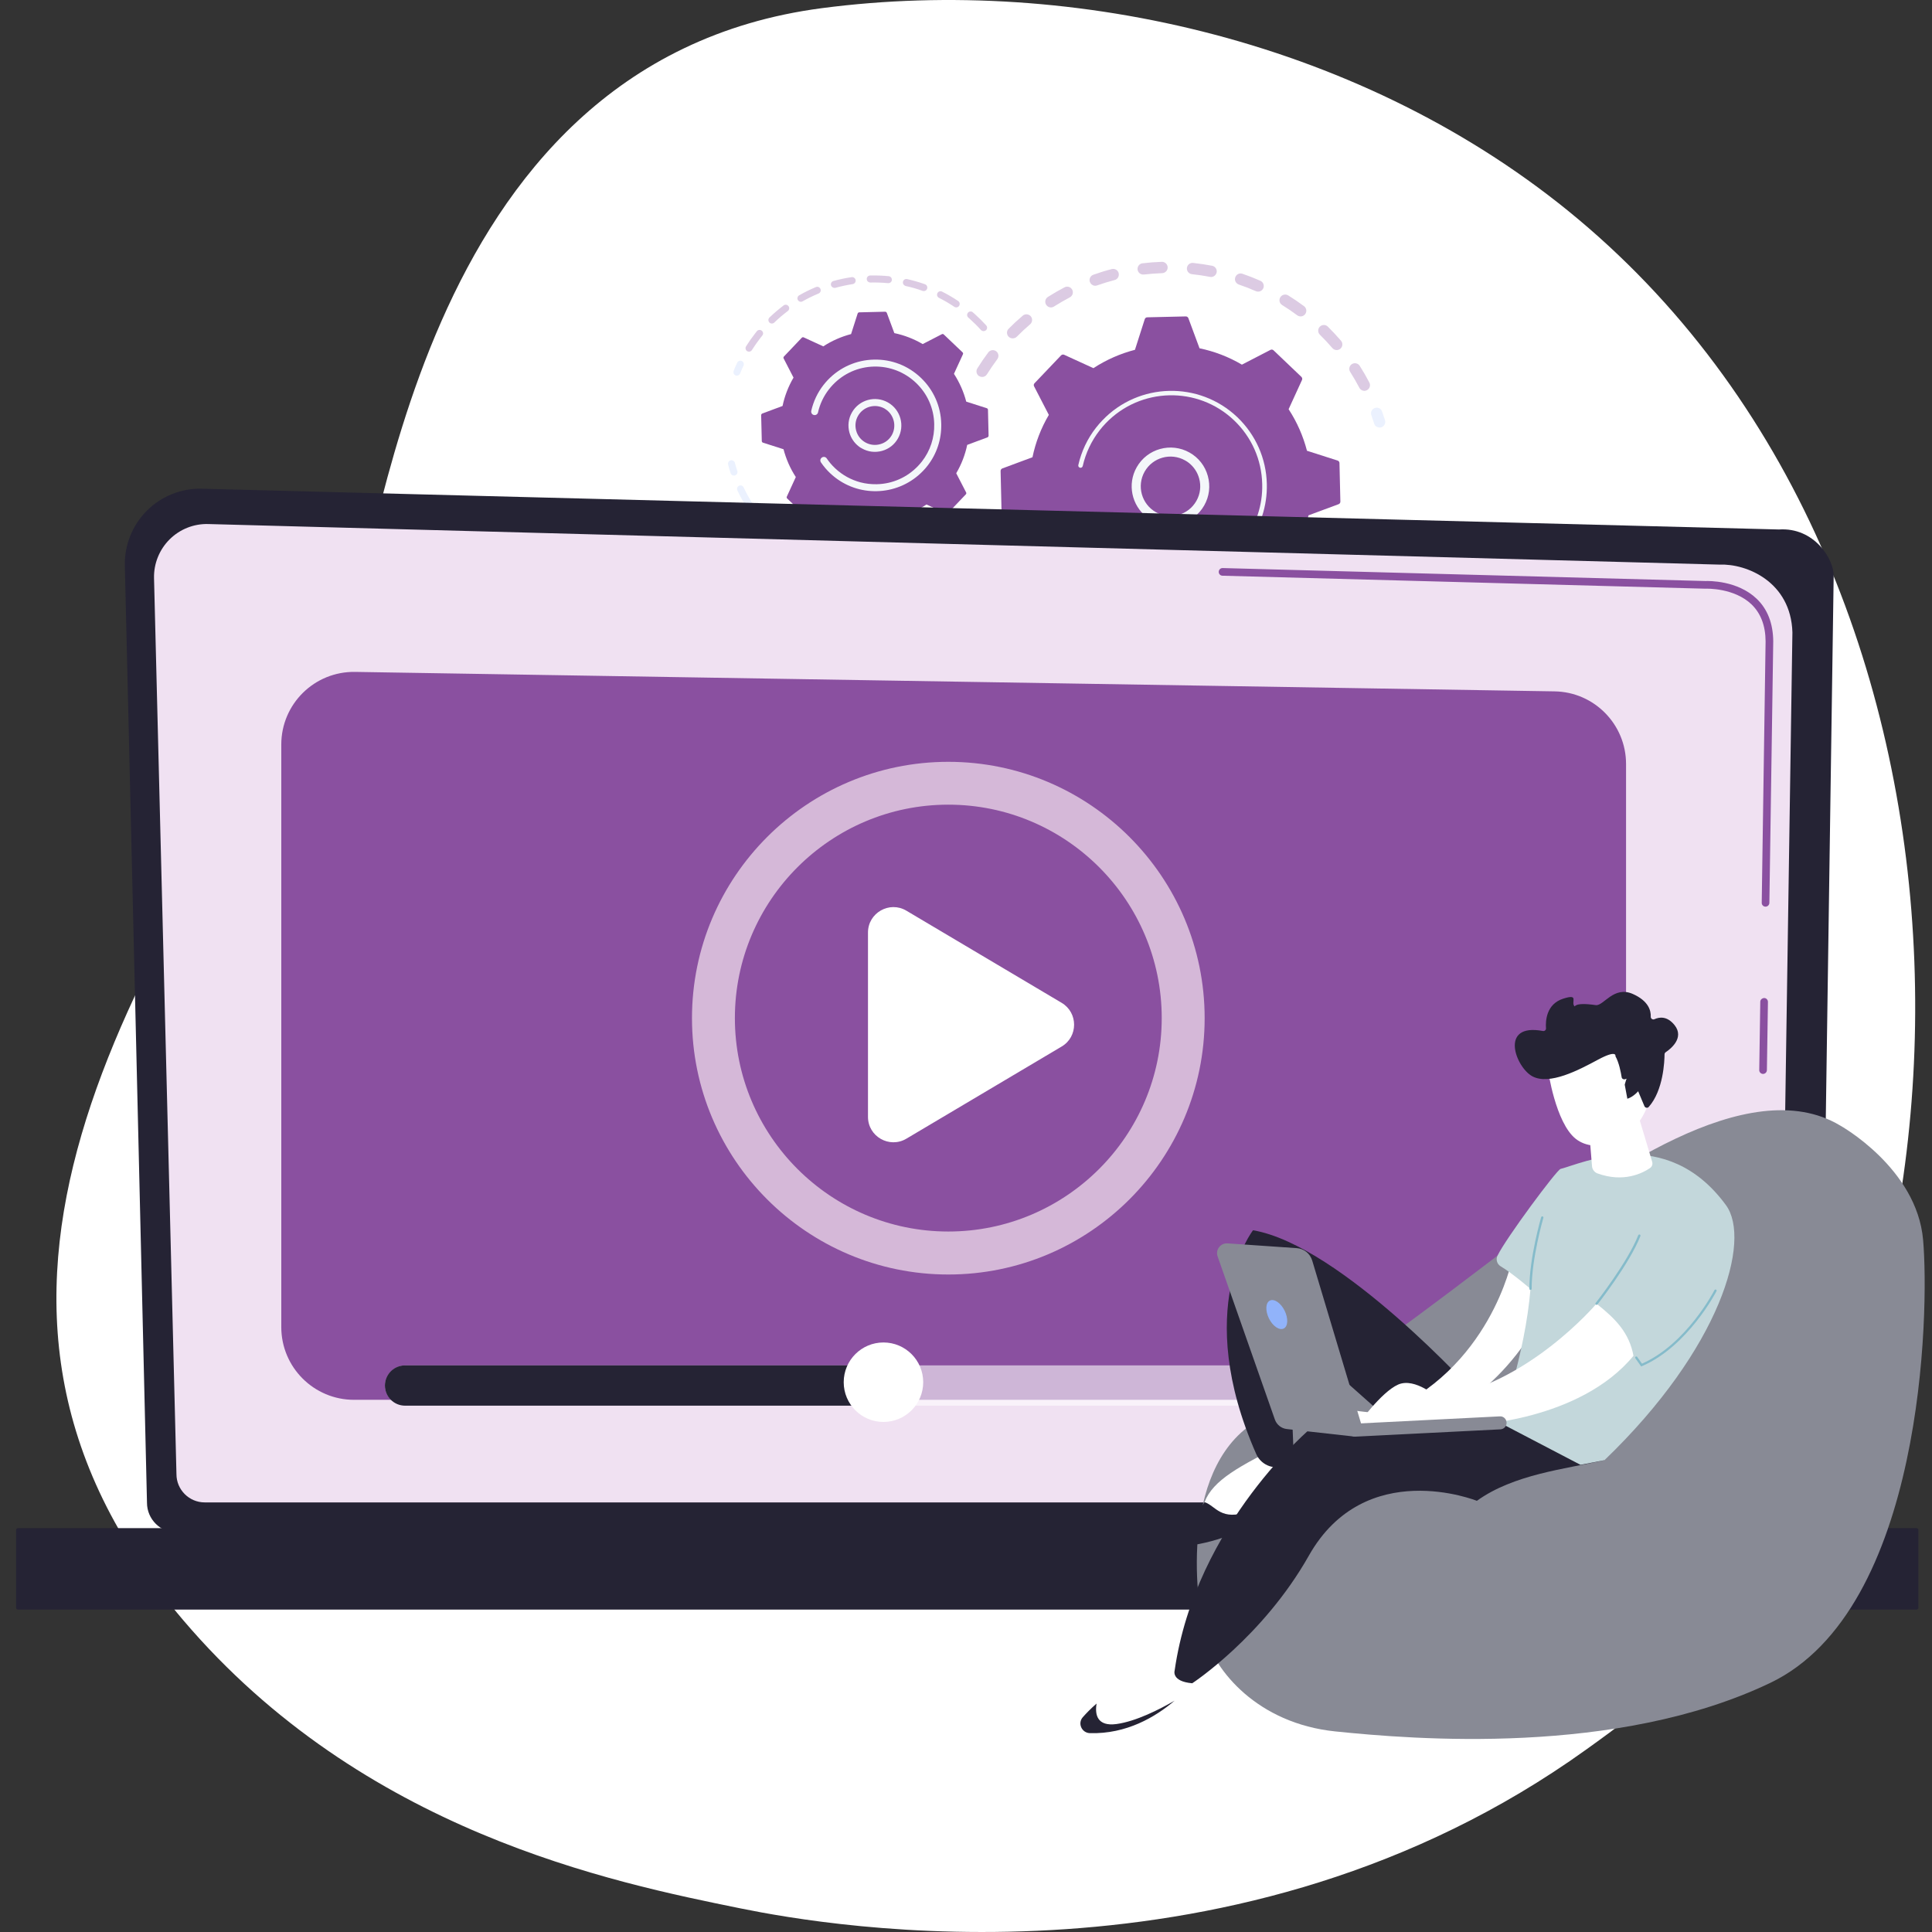 <svg width="120" height="120" viewBox="0 0 120 120" fill="none" xmlns="http://www.w3.org/2000/svg">
<rect x="0" y="0" width="120" height="120" fill="#333333" stroke="none"/>
<path d="M105.111 103.119C102.659 105.699 100.336 107.367 98.502 108.682C76.949 124.146 51.448 119.641 46.026 118.54C38.021 116.915 22.553 113.774 11.367 100.616C-5.553 80.717 8.17 60.424 21.293 39.728C23.693 35.943 25.287 3.872 51.067 0.504C66.667 -1.536 84.852 2.578 98.022 13.61C125.666 36.766 123.699 83.555 105.111 103.119Z" fill="white"/>
<g opacity="0.3">
<path d="M60.787 23.343C60.645 23.236 60.607 23.034 60.705 22.88C60.915 22.541 61.142 22.212 61.382 21.89C61.498 21.736 61.717 21.701 61.875 21.817L61.88 21.822C62.03 21.937 62.06 22.156 61.944 22.31C61.717 22.614 61.502 22.931 61.301 23.249C61.198 23.412 60.984 23.463 60.817 23.36C60.804 23.36 60.795 23.352 60.787 23.343ZM62.681 20.943C62.668 20.934 62.66 20.926 62.651 20.917C62.514 20.78 62.51 20.557 62.647 20.42C62.925 20.137 63.221 19.863 63.525 19.606C63.671 19.481 63.894 19.499 64.022 19.644C64.147 19.79 64.13 20.013 63.984 20.142C63.697 20.386 63.418 20.647 63.152 20.917C63.02 21.041 62.822 21.05 62.681 20.943ZM65.06 19.019C65.03 18.993 65 18.963 64.978 18.929C64.875 18.766 64.922 18.547 65.085 18.444C65.42 18.23 65.771 18.029 66.123 17.844C66.294 17.754 66.508 17.823 66.598 17.994C66.688 18.166 66.62 18.38 66.448 18.47C66.114 18.646 65.784 18.839 65.463 19.04C65.338 19.121 65.175 19.109 65.06 19.019ZM67.811 17.673C67.76 17.634 67.721 17.578 67.695 17.514C67.631 17.33 67.725 17.128 67.91 17.064C68.287 16.931 68.668 16.811 69.054 16.713C69.243 16.666 69.436 16.777 69.483 16.966C69.53 17.154 69.418 17.347 69.23 17.394C68.865 17.488 68.497 17.604 68.141 17.729C68.025 17.771 67.901 17.746 67.811 17.673ZM70.79 16.979C70.717 16.923 70.67 16.841 70.657 16.743C70.635 16.55 70.773 16.374 70.966 16.353C71.36 16.306 71.763 16.276 72.161 16.263C72.354 16.254 72.517 16.409 72.525 16.601C72.534 16.794 72.38 16.957 72.187 16.966C71.81 16.979 71.428 17.009 71.051 17.051C70.953 17.06 70.863 17.034 70.79 16.979ZM73.854 16.957C73.76 16.884 73.708 16.768 73.721 16.644C73.743 16.451 73.914 16.31 74.107 16.331C74.501 16.374 74.9 16.434 75.29 16.507C75.478 16.546 75.607 16.73 75.569 16.919C75.53 17.107 75.346 17.236 75.157 17.197C74.784 17.124 74.407 17.069 74.03 17.03C73.961 17.021 73.901 16.996 73.854 16.957ZM84.526 24.2C84.487 24.17 84.453 24.132 84.432 24.084C84.256 23.75 84.063 23.42 83.862 23.099C83.759 22.936 83.806 22.717 83.969 22.614C84.132 22.512 84.35 22.559 84.453 22.721C84.667 23.056 84.869 23.407 85.053 23.759C85.143 23.93 85.079 24.144 84.903 24.234C84.779 24.303 84.633 24.282 84.526 24.2ZM76.841 17.613C76.726 17.523 76.674 17.369 76.726 17.223C76.79 17.038 76.987 16.94 77.171 17.004C77.549 17.133 77.921 17.279 78.286 17.441C78.461 17.518 78.543 17.729 78.466 17.904C78.389 18.08 78.178 18.161 78.003 18.084C77.656 17.93 77.3 17.793 76.944 17.673C76.906 17.656 76.867 17.639 76.841 17.613ZM82.807 21.667C82.79 21.654 82.773 21.637 82.756 21.62C82.511 21.333 82.25 21.054 81.98 20.789C81.843 20.651 81.839 20.429 81.976 20.291C82.113 20.154 82.336 20.15 82.473 20.287C82.756 20.566 83.03 20.861 83.291 21.162C83.416 21.307 83.403 21.53 83.253 21.659C83.124 21.77 82.936 21.77 82.807 21.667ZM79.606 18.924C79.464 18.817 79.426 18.616 79.524 18.461C79.627 18.299 79.841 18.247 80.009 18.346C80.347 18.556 80.681 18.783 80.999 19.019L81.003 19.023C81.153 19.139 81.183 19.357 81.067 19.511C80.951 19.666 80.733 19.7 80.574 19.584C80.27 19.357 79.953 19.143 79.636 18.946C79.623 18.937 79.614 18.929 79.606 18.924Z" fill="#8A50A0"/>
<path d="M85.469 26.48C85.413 26.437 85.37 26.377 85.349 26.309C85.293 26.137 85.237 25.962 85.177 25.79C85.113 25.606 85.207 25.404 85.392 25.34C85.576 25.276 85.777 25.37 85.842 25.555C85.906 25.735 85.966 25.919 86.026 26.099C86.082 26.283 85.979 26.48 85.794 26.54C85.679 26.575 85.559 26.549 85.469 26.48Z" fill="#BDD0FB"/>
</g>
<g opacity="0.3">
<path d="M84.41 37.139C84.277 37.036 84.234 36.847 84.32 36.693C84.406 36.535 84.491 36.372 84.573 36.209C84.658 36.033 84.868 35.965 85.044 36.05C85.22 36.136 85.288 36.346 85.203 36.522C85.117 36.693 85.027 36.864 84.937 37.032C84.843 37.203 84.628 37.263 84.461 37.169C84.44 37.16 84.423 37.152 84.41 37.139Z" fill="#BDD0FB"/>
<path d="M64.023 41.369C63.894 41.271 63.77 41.168 63.646 41.065C63.496 40.941 63.479 40.718 63.603 40.572C63.727 40.422 63.95 40.405 64.096 40.525C64.383 40.765 64.683 40.992 64.983 41.206C65.142 41.318 65.18 41.536 65.069 41.695C64.957 41.853 64.739 41.892 64.58 41.781C64.392 41.648 64.203 41.511 64.023 41.369ZM62.3 39.783C62.283 39.771 62.27 39.758 62.257 39.745C61.992 39.453 61.739 39.154 61.499 38.841C61.379 38.686 61.409 38.468 61.563 38.348C61.717 38.228 61.936 38.258 62.056 38.412C62.283 38.708 62.523 38.995 62.776 39.269C62.909 39.411 62.896 39.633 62.754 39.766C62.626 39.882 62.433 39.886 62.3 39.783ZM66.162 42.736C66.029 42.634 65.986 42.449 66.067 42.299C66.157 42.128 66.367 42.059 66.539 42.149C66.869 42.321 67.212 42.475 67.555 42.621C67.734 42.694 67.82 42.899 67.747 43.079C67.674 43.259 67.469 43.345 67.289 43.272C66.924 43.122 66.564 42.955 66.217 42.779C66.196 42.762 66.179 42.749 66.162 42.736ZM60.526 37.349C60.492 37.323 60.462 37.289 60.436 37.246C60.243 36.908 60.059 36.552 59.896 36.2C59.814 36.025 59.892 35.815 60.067 35.733C60.243 35.652 60.453 35.729 60.534 35.905C60.689 36.243 60.864 36.578 61.049 36.899C61.143 37.066 61.087 37.281 60.916 37.379C60.791 37.448 60.637 37.431 60.526 37.349ZM68.973 43.808C68.866 43.726 68.814 43.581 68.849 43.444C68.896 43.255 69.089 43.144 69.277 43.191C69.637 43.285 70.006 43.362 70.37 43.426C70.563 43.461 70.692 43.641 70.657 43.834C70.623 44.026 70.443 44.155 70.25 44.121C69.865 44.056 69.475 43.971 69.097 43.872C69.055 43.859 69.012 43.838 68.973 43.808ZM71.952 44.236C71.866 44.168 71.81 44.065 71.815 43.949C71.819 43.757 71.982 43.602 72.179 43.611C72.552 43.624 72.929 43.619 73.297 43.602C73.49 43.594 73.657 43.739 73.666 43.937C73.675 44.129 73.525 44.297 73.332 44.305C72.942 44.327 72.543 44.327 72.153 44.314C72.08 44.309 72.012 44.279 71.952 44.236ZM74.956 44.005C74.892 43.954 74.845 43.881 74.828 43.795C74.793 43.606 74.918 43.422 75.106 43.384C75.47 43.315 75.839 43.229 76.199 43.131C76.388 43.079 76.581 43.186 76.632 43.375C76.683 43.564 76.576 43.756 76.388 43.808C76.01 43.911 75.625 44.001 75.239 44.074C75.132 44.091 75.033 44.065 74.956 44.005ZM77.836 43.126C77.789 43.092 77.755 43.045 77.729 42.989C77.652 42.809 77.733 42.604 77.913 42.526C78.256 42.381 78.595 42.214 78.921 42.042C79.092 41.952 79.306 42.016 79.396 42.188C79.486 42.359 79.422 42.574 79.251 42.664C78.908 42.848 78.548 43.019 78.188 43.174C78.068 43.225 77.935 43.199 77.836 43.126ZM80.455 41.635C80.429 41.614 80.408 41.592 80.386 41.562C80.271 41.404 80.305 41.185 80.463 41.074C80.763 40.855 81.059 40.619 81.338 40.379C81.483 40.251 81.706 40.268 81.835 40.413C81.963 40.559 81.946 40.782 81.801 40.911C81.505 41.168 81.192 41.412 80.879 41.644C80.746 41.733 80.575 41.725 80.455 41.635ZM82.679 39.603C82.675 39.599 82.666 39.595 82.662 39.591C82.516 39.462 82.504 39.239 82.632 39.093C82.812 38.888 82.988 38.673 83.159 38.459C83.219 38.382 83.279 38.301 83.339 38.224C83.455 38.069 83.674 38.035 83.832 38.151C83.991 38.266 84.021 38.485 83.905 38.644C83.845 38.725 83.781 38.811 83.716 38.892C83.541 39.119 83.352 39.342 83.163 39.561C83.035 39.698 82.825 39.719 82.679 39.603Z" fill="#BDD0FB"/>
<path d="M59.329 34.572C59.274 34.529 59.231 34.469 59.209 34.396C59.154 34.216 59.102 34.028 59.051 33.843C59.004 33.655 59.115 33.462 59.304 33.415C59.492 33.367 59.685 33.479 59.732 33.667C59.779 33.843 59.831 34.023 59.882 34.195C59.938 34.379 59.835 34.576 59.651 34.632C59.535 34.666 59.415 34.64 59.329 34.572Z" fill="#BDD0FB"/>
</g>
<path d="M62.205 31.649C62.205 31.717 62.252 31.782 62.321 31.803L64.224 32.412C64.46 33.316 64.837 34.186 65.364 34.992L64.532 36.809C64.502 36.873 64.519 36.946 64.567 36.998L66.302 38.652C66.354 38.699 66.431 38.712 66.491 38.678L68.265 37.76C69.092 38.249 69.984 38.588 70.897 38.776L71.591 40.649C71.617 40.713 71.677 40.756 71.75 40.756L74.145 40.7C74.214 40.7 74.278 40.653 74.3 40.585L74.908 38.682C75.813 38.446 76.683 38.069 77.488 37.542L79.306 38.373C79.37 38.403 79.443 38.386 79.494 38.339L81.148 36.603C81.196 36.552 81.209 36.475 81.174 36.415L80.257 34.64C80.746 33.813 81.084 32.922 81.273 32.009L83.146 31.315C83.21 31.289 83.253 31.229 83.253 31.156L83.197 28.76C83.197 28.692 83.15 28.627 83.081 28.606L81.178 27.997C80.943 27.093 80.566 26.223 80.038 25.417L80.87 23.6C80.9 23.536 80.883 23.463 80.836 23.412L79.1 21.757C79.048 21.71 78.971 21.697 78.911 21.732L77.137 22.649C76.31 22.16 75.418 21.822 74.505 21.633L73.811 19.76C73.785 19.696 73.725 19.653 73.653 19.653L71.257 19.709C71.188 19.709 71.124 19.756 71.103 19.824L70.494 21.727C69.59 21.963 68.72 22.34 67.914 22.867L66.097 22.036C66.032 22.006 65.96 22.023 65.908 22.07L64.254 23.806C64.207 23.857 64.194 23.934 64.228 23.994L65.145 25.769C64.657 26.596 64.318 27.487 64.129 28.4L62.257 29.095C62.192 29.12 62.149 29.18 62.149 29.253L62.205 31.649Z" fill="#8A50A0"/>
<path d="M71.219 32.108C70.293 31.388 70.006 30.072 70.602 29.022C71.257 27.865 72.727 27.457 73.885 28.109C74.446 28.426 74.849 28.94 75.02 29.562C75.192 30.183 75.115 30.83 74.797 31.392C74.142 32.549 72.672 32.956 71.514 32.305C71.412 32.245 71.313 32.176 71.219 32.108ZM73.837 28.747C73.765 28.692 73.692 28.64 73.61 28.598C72.723 28.096 71.596 28.409 71.094 29.296C70.593 30.183 70.906 31.31 71.793 31.812C72.68 32.313 73.807 32 74.309 31.113C74.553 30.685 74.613 30.183 74.48 29.712C74.373 29.326 74.15 28.992 73.837 28.747Z" fill="#F4F7FA"/>
<path d="M69.123 34.885C68.965 34.761 68.811 34.628 68.66 34.486C68.613 34.444 68.566 34.396 68.523 34.349C68.3 34.122 68.095 33.878 67.915 33.621C67.91 33.616 67.91 33.612 67.906 33.612C67.898 33.603 67.893 33.591 67.885 33.582C67.872 33.561 67.859 33.544 67.846 33.522C67.812 33.471 67.816 33.402 67.85 33.355C67.859 33.342 67.872 33.334 67.885 33.325C67.949 33.282 68.035 33.299 68.082 33.364C68.305 33.694 68.566 34.002 68.858 34.281C70.306 35.661 72.299 36.119 74.112 35.673C75.119 35.425 76.071 34.898 76.838 34.092C76.971 33.951 77.099 33.805 77.219 33.651C78.016 32.631 78.432 31.375 78.398 30.063C78.364 28.555 77.742 27.153 76.654 26.112C74.399 23.96 70.825 24.046 68.673 26.296C68.54 26.433 68.416 26.579 68.3 26.729C67.795 27.38 67.435 28.135 67.251 28.945C67.246 28.966 67.238 28.983 67.225 29C67.191 29.043 67.139 29.065 67.083 29.052C67.006 29.035 66.959 28.958 66.976 28.885C67.169 28.036 67.542 27.243 68.078 26.562C68.202 26.403 68.331 26.253 68.472 26.108C70.726 23.746 74.485 23.656 76.851 25.91C77.995 27.003 78.647 28.478 78.685 30.059C78.719 31.435 78.282 32.755 77.446 33.826C77.322 33.985 77.189 34.139 77.048 34.289C75.955 35.434 74.481 36.085 72.899 36.123C71.511 36.154 70.195 35.721 69.123 34.885Z" fill="#F4F7FA"/>
<g opacity="0.3">
<path d="M45.636 23.291C45.564 23.236 45.534 23.133 45.568 23.038C45.636 22.867 45.709 22.696 45.786 22.529C45.838 22.421 45.966 22.374 46.074 22.421C46.181 22.473 46.228 22.601 46.181 22.709C46.108 22.867 46.035 23.03 45.971 23.193C45.928 23.304 45.799 23.36 45.688 23.317C45.671 23.313 45.654 23.304 45.636 23.291Z" fill="#BDD0FB"/>
<path d="M46.391 21.8C46.305 21.731 46.279 21.607 46.339 21.513C46.507 21.243 46.691 20.981 46.888 20.728C46.931 20.677 46.969 20.621 47.012 20.57C47.089 20.476 47.227 20.471 47.316 20.54C47.411 20.617 47.424 20.754 47.346 20.844C47.308 20.896 47.265 20.943 47.227 20.994C47.042 21.234 46.867 21.483 46.704 21.74C46.639 21.843 46.507 21.873 46.404 21.808C46.404 21.808 46.395 21.804 46.391 21.8ZM47.809 20.051C47.801 20.047 47.792 20.038 47.788 20.03C47.706 19.944 47.706 19.807 47.792 19.721C48.071 19.456 48.367 19.203 48.671 18.971C48.765 18.898 48.902 18.92 48.975 19.014C49.048 19.108 49.027 19.245 48.932 19.318C48.641 19.537 48.358 19.777 48.092 20.034C48.015 20.111 47.895 20.116 47.809 20.051ZM49.614 18.701C49.592 18.684 49.575 18.663 49.558 18.637C49.498 18.534 49.537 18.401 49.639 18.341C49.974 18.153 50.321 17.977 50.677 17.831C50.788 17.784 50.912 17.835 50.959 17.947C51.007 18.058 50.955 18.183 50.844 18.23C50.505 18.371 50.171 18.534 49.854 18.714C49.777 18.761 49.682 18.753 49.614 18.701ZM51.692 17.831C51.658 17.805 51.628 17.767 51.615 17.72C51.585 17.604 51.65 17.484 51.765 17.454C52.134 17.351 52.515 17.27 52.897 17.214C53.017 17.197 53.124 17.278 53.145 17.398C53.162 17.518 53.081 17.625 52.961 17.647C52.601 17.703 52.237 17.78 51.885 17.878C51.817 17.891 51.744 17.874 51.692 17.831ZM53.921 17.501C53.87 17.463 53.84 17.403 53.835 17.334C53.831 17.214 53.925 17.116 54.045 17.111C54.431 17.103 54.817 17.116 55.198 17.154C55.318 17.167 55.404 17.27 55.395 17.39C55.387 17.51 55.28 17.596 55.16 17.587C54.795 17.553 54.427 17.54 54.058 17.548C54.007 17.548 53.959 17.531 53.921 17.501ZM56.163 17.715C56.098 17.664 56.064 17.583 56.085 17.497C56.111 17.381 56.227 17.308 56.343 17.334C56.715 17.42 57.093 17.527 57.453 17.655C57.564 17.698 57.624 17.818 57.585 17.934C57.547 18.046 57.422 18.105 57.307 18.067C56.964 17.943 56.608 17.84 56.248 17.763C56.218 17.75 56.188 17.737 56.163 17.715ZM58.284 18.478C58.203 18.414 58.177 18.303 58.224 18.208C58.28 18.101 58.408 18.058 58.515 18.114C58.858 18.285 59.193 18.483 59.514 18.697C59.612 18.765 59.638 18.898 59.574 18.997C59.505 19.096 59.373 19.121 59.274 19.057C58.97 18.851 58.648 18.663 58.322 18.5C58.305 18.491 58.292 18.483 58.284 18.478ZM60.958 20.523C60.95 20.514 60.937 20.506 60.928 20.497C60.718 20.261 60.487 20.034 60.251 19.82C60.217 19.785 60.178 19.756 60.144 19.726C60.054 19.648 60.045 19.511 60.123 19.421C60.2 19.331 60.341 19.318 60.427 19.4C60.465 19.434 60.504 19.468 60.543 19.503C60.791 19.726 61.031 19.965 61.254 20.21C61.335 20.3 61.327 20.437 61.237 20.514C61.155 20.583 61.04 20.587 60.958 20.523Z" fill="#8A50A0"/>
</g>
<g opacity="0.3">
<path d="M48.636 33.955C48.542 33.882 48.525 33.749 48.598 33.65C48.671 33.556 48.808 33.535 48.902 33.608C49.189 33.826 49.494 34.028 49.802 34.208C49.905 34.267 49.939 34.4 49.879 34.503C49.819 34.606 49.686 34.64 49.584 34.58C49.258 34.396 48.941 34.186 48.636 33.955ZM47.792 33.235C47.788 33.23 47.779 33.226 47.775 33.218C47.505 32.956 47.243 32.673 47.008 32.382C46.931 32.288 46.948 32.15 47.038 32.078C47.132 32 47.269 32.017 47.342 32.108C47.569 32.386 47.818 32.656 48.075 32.905C48.161 32.986 48.165 33.123 48.079 33.213C48.002 33.295 47.878 33.299 47.792 33.235ZM50.552 35.069C50.475 35.009 50.445 34.906 50.488 34.812C50.535 34.7 50.664 34.649 50.771 34.696C51.101 34.837 51.448 34.962 51.791 35.06C51.907 35.095 51.971 35.215 51.937 35.33C51.902 35.446 51.782 35.51 51.666 35.476C51.306 35.369 50.947 35.24 50.595 35.095C50.582 35.09 50.565 35.082 50.552 35.069ZM46.395 31.512C46.373 31.495 46.356 31.477 46.343 31.456C46.142 31.135 45.958 30.8 45.799 30.457C45.748 30.35 45.795 30.222 45.902 30.17C46.009 30.119 46.138 30.166 46.189 30.273C46.343 30.599 46.515 30.92 46.708 31.225C46.772 31.328 46.742 31.46 46.639 31.525C46.566 31.572 46.464 31.567 46.395 31.512ZM52.678 35.686C52.618 35.639 52.584 35.562 52.596 35.48C52.614 35.36 52.729 35.283 52.845 35.3C53.201 35.36 53.565 35.395 53.925 35.408C54.045 35.412 54.139 35.515 54.135 35.635C54.131 35.755 54.028 35.849 53.908 35.845C53.531 35.828 53.149 35.789 52.776 35.729C52.738 35.725 52.708 35.708 52.678 35.686ZM54.894 35.776C54.847 35.742 54.817 35.686 54.812 35.622C54.804 35.502 54.894 35.399 55.009 35.386C55.369 35.356 55.729 35.305 56.081 35.236C56.197 35.21 56.312 35.288 56.338 35.408C56.364 35.523 56.287 35.639 56.171 35.665C55.802 35.742 55.421 35.793 55.044 35.823C54.988 35.828 54.932 35.81 54.894 35.776ZM57.062 35.335C57.028 35.309 57.002 35.275 56.989 35.232C56.951 35.116 57.011 34.996 57.127 34.958C57.469 34.842 57.808 34.709 58.134 34.55C58.241 34.499 58.37 34.546 58.421 34.653C58.472 34.76 58.425 34.889 58.318 34.94C57.98 35.103 57.624 35.245 57.264 35.365C57.195 35.39 57.118 35.378 57.062 35.335Z" fill="#BDD0FB"/>
<path d="M45.452 29.493C45.418 29.467 45.392 29.433 45.379 29.39C45.323 29.214 45.268 29.034 45.225 28.859C45.195 28.743 45.263 28.623 45.379 28.593C45.495 28.563 45.615 28.632 45.645 28.747C45.688 28.914 45.739 29.086 45.795 29.253C45.833 29.369 45.769 29.489 45.658 29.527C45.581 29.553 45.508 29.536 45.452 29.493Z" fill="#BDD0FB"/>
</g>
<path d="M47.316 27.393C47.316 27.44 47.346 27.483 47.393 27.496L48.666 27.903C48.825 28.507 49.077 29.09 49.429 29.63L48.872 30.843C48.85 30.886 48.863 30.937 48.897 30.967L50.059 32.073C50.093 32.107 50.145 32.112 50.183 32.09L51.37 31.477C51.923 31.803 52.519 32.03 53.132 32.159L53.599 33.415C53.616 33.457 53.659 33.487 53.706 33.487L55.309 33.449C55.356 33.449 55.399 33.419 55.412 33.372L55.819 32.099C56.423 31.94 57.006 31.687 57.546 31.336L58.759 31.893C58.802 31.915 58.853 31.902 58.883 31.867L59.989 30.706C60.023 30.672 60.028 30.62 60.006 30.582L59.393 29.394C59.719 28.842 59.946 28.246 60.075 27.633L61.331 27.166C61.373 27.149 61.403 27.106 61.403 27.059L61.365 25.456C61.365 25.409 61.335 25.366 61.288 25.353L60.015 24.946C59.856 24.341 59.603 23.759 59.252 23.219L59.809 22.006C59.831 21.963 59.818 21.911 59.783 21.881L58.622 20.776C58.588 20.741 58.536 20.737 58.498 20.759L57.31 21.371C56.758 21.046 56.162 20.819 55.549 20.69L55.082 19.434C55.065 19.391 55.022 19.361 54.975 19.361L53.372 19.4C53.325 19.4 53.282 19.43 53.269 19.477L52.862 20.75C52.258 20.909 51.675 21.161 51.135 21.513L49.922 20.956C49.879 20.934 49.827 20.947 49.797 20.981L48.692 22.143C48.657 22.177 48.653 22.229 48.675 22.267L49.287 23.454C48.962 24.007 48.734 24.603 48.606 25.216L47.35 25.683C47.307 25.7 47.277 25.743 47.277 25.79L47.316 27.393Z" fill="#8A50A0"/>
<path d="M53.329 27.719C53.055 27.504 52.854 27.209 52.759 26.866C52.644 26.441 52.695 26 52.914 25.619C53.359 24.83 54.362 24.551 55.151 24.997C55.939 25.443 56.218 26.446 55.772 27.234C55.558 27.616 55.206 27.89 54.782 28.006C54.358 28.122 53.916 28.07 53.535 27.852C53.458 27.813 53.389 27.77 53.329 27.719ZM55.082 25.473C55.035 25.439 54.988 25.404 54.937 25.374C54.358 25.049 53.621 25.25 53.291 25.833C53.132 26.111 53.094 26.437 53.179 26.75C53.265 27.063 53.467 27.32 53.749 27.479C54.028 27.637 54.358 27.676 54.666 27.59C54.979 27.504 55.236 27.303 55.395 27.02C55.687 26.493 55.545 25.837 55.082 25.473Z" fill="#F4F7FA"/>
<path d="M51.863 29.651C51.756 29.566 51.649 29.476 51.55 29.381C51.349 29.189 51.169 28.979 51.01 28.747C51.002 28.739 50.998 28.726 50.989 28.717C50.933 28.636 50.942 28.533 50.998 28.464C51.01 28.447 51.028 28.43 51.049 28.417C51.148 28.349 51.285 28.374 51.349 28.473C51.495 28.687 51.662 28.889 51.85 29.064C51.859 29.073 51.872 29.086 51.88 29.094C52.33 29.514 52.866 29.806 53.449 29.96C53.766 30.042 54.092 30.08 54.426 30.076C54.431 30.076 54.431 30.076 54.435 30.076C54.443 30.076 54.452 30.076 54.461 30.076C55.438 30.054 56.346 29.651 57.019 28.944C57.105 28.854 57.186 28.76 57.263 28.662C57.778 28.002 58.048 27.187 58.026 26.339C58.005 25.361 57.602 24.453 56.895 23.78C56.188 23.107 55.262 22.747 54.289 22.768C53.312 22.79 52.403 23.193 51.73 23.9C51.645 23.99 51.563 24.084 51.486 24.183C51.156 24.607 50.925 25.096 50.809 25.614C50.8 25.649 50.788 25.674 50.77 25.7C50.719 25.764 50.638 25.799 50.552 25.777C50.436 25.751 50.363 25.636 50.389 25.516C50.522 24.933 50.779 24.384 51.148 23.913C51.233 23.806 51.323 23.698 51.417 23.6C52.172 22.811 53.188 22.361 54.281 22.336C55.373 22.31 56.406 22.709 57.199 23.467C57.988 24.221 58.438 25.237 58.463 26.33C58.485 27.282 58.185 28.19 57.611 28.927C57.525 29.039 57.435 29.142 57.336 29.244C55.87 30.774 53.496 30.924 51.863 29.651Z" fill="#F4F7FA"/>
<path d="M9.13 93.339C9.13 94.359 9.966 95.19 10.981 95.19H111.205C112.225 95.19 113.057 94.359 113.057 93.339L113.893 35.746C113.893 34.726 112.693 32.742 110.494 32.887L12.546 30.355C11.269 30.32 10.03 30.813 9.126 31.717C8.221 32.622 7.724 33.856 7.754 35.133L9.13 93.339Z" fill="#252334"/>
<path d="M10.96 91.564C10.96 92.529 11.749 93.317 12.713 93.317H108.788C109.753 93.317 110.541 92.529 110.541 91.564L111.33 39.277C111.236 36.132 108.48 35 106.808 35.069L12.936 32.549C12.036 32.523 11.17 32.87 10.532 33.504C9.897 34.139 9.546 35.009 9.567 35.904L10.96 91.564Z" fill="#F0E1F2"/>
<path d="M109.505 66.703C109.373 66.703 109.265 66.591 109.27 66.463L109.334 62.224C109.334 62.091 109.445 61.997 109.574 61.988C109.707 61.988 109.81 62.1 109.81 62.228L109.745 66.467C109.741 66.6 109.634 66.703 109.505 66.703Z" fill="#8A50A0"/>
<path d="M109.659 56.314C109.655 56.314 109.655 56.314 109.659 56.314C109.526 56.314 109.419 56.202 109.424 56.074L109.664 39.835C109.659 38.866 109.364 38.09 108.789 37.538C107.713 36.509 106.008 36.56 105.935 36.565L75.93 35.759C75.797 35.755 75.694 35.648 75.698 35.515C75.703 35.386 75.805 35.283 75.934 35.283C75.938 35.283 75.938 35.283 75.943 35.283L105.931 36.089C106.115 36.08 107.919 36.046 109.115 37.195C109.788 37.842 110.131 38.729 110.139 39.839L109.899 56.082C109.895 56.211 109.788 56.314 109.659 56.314Z" fill="#8A50A0"/>
<path d="M1.111 99.974H119.044C119.104 99.974 119.156 99.922 119.156 99.862V95.028C119.156 94.968 119.104 94.916 119.044 94.916H1.111C1.051 94.916 1 94.968 1 95.028V99.858C1 99.922 1.051 99.974 1.111 99.974Z" fill="#252334"/>
<path d="M96.484 86.945H21.988C19.494 86.945 17.471 84.922 17.471 82.427V46.246C17.471 43.722 19.537 41.691 22.061 41.733L96.557 42.942C99.021 42.98 100.997 44.991 100.997 47.455V82.427C101.001 84.926 98.978 86.945 96.484 86.945Z" fill="#8A50A0"/>
<path d="M58.901 79.162C50.12 79.162 42.98 72.017 42.98 63.24C42.98 54.462 50.124 47.318 58.901 47.318C67.683 47.318 74.823 54.462 74.823 63.24C74.823 72.017 67.683 79.162 58.901 79.162ZM58.901 49.979C51.594 49.979 45.645 55.924 45.645 63.235C45.645 70.547 51.59 76.492 58.901 76.492C66.209 76.492 72.157 70.547 72.157 63.235C72.157 55.924 66.213 49.979 58.901 49.979Z" fill="#D5B8D8"/>
<path fill-rule="evenodd" clip-rule="evenodd" d="M53.912 69.369V57.921C53.912 56.7 55.245 55.941 56.295 56.563L65.942 62.288C66.971 62.901 66.971 64.393 65.942 65.001L56.295 70.727C55.245 71.349 53.912 70.594 53.912 69.369Z" fill="white"/>
<path opacity="0.58" d="M97.062 87.309H25.232C24.499 87.309 23.907 86.747 23.907 86.057C23.907 85.367 24.503 84.806 25.172 84.806H97.002C97.795 84.806 98.391 85.367 98.391 86.057C98.391 86.747 97.795 87.309 97.062 87.309Z" fill="white"/>
<path d="M54.8 87.309H25.159C24.469 87.309 23.907 86.747 23.907 86.057C23.907 85.367 24.469 84.806 25.159 84.806H54.8C55.489 84.806 56.051 85.367 56.051 86.057C56.051 86.747 55.489 87.309 54.8 87.309Z" fill="#252334"/>
<path d="M54.873 88.32C56.236 88.32 57.342 87.215 57.342 85.852C57.342 84.488 56.236 83.383 54.873 83.383C53.51 83.383 52.404 84.488 52.404 85.852C52.404 87.215 53.51 88.32 54.873 88.32Z" fill="white"/>
<path d="M114.295 69.908C114.295 69.908 119.052 72.544 119.447 77.006C119.841 81.467 119.481 99.978 109.941 104.534C100.4 109.089 87.774 108.039 82.94 107.542C78.106 107.045 75.427 103.758 74.827 101.499C74.227 99.236 73.263 90.81 78.346 88.093C83.428 85.376 88.769 81.21 94.109 77.156C99.445 73.106 108.591 66.484 114.295 69.908Z" fill="#888A95"/>
<path d="M79.846 89.632C79.846 89.632 81.132 89.7 81.286 92.34C81.286 92.34 78.308 95.01 74.287 95.645C73.987 95.692 74.707 93.583 74.819 93.296C75.337 91.937 76.966 91.063 79.846 89.632Z" fill="white"/>
<path d="M94.307 86.525H91.598C91.598 86.525 83.284 77.34 77.828 76.414C77.828 76.414 74.031 81.262 78.029 90.317C78.351 91.046 79.251 91.368 79.924 90.939C80.125 90.81 80.266 90.639 80.356 90.425L80.035 82.693C80.035 82.693 87.128 88.899 88.362 90.095C89.592 91.29 95.858 90.562 94.307 86.525Z" fill="#252334"/>
<path d="M68.111 105.811C69.246 104.816 71.055 103.698 73.665 103.381L74.548 103.921C74.548 103.921 73.986 104.752 72.958 105.631C72.011 106.179 70.553 106.925 69.341 107.084C68.162 107.238 67.99 106.526 68.111 105.811Z" fill="white"/>
<path d="M74.819 93.3C75.518 93.528 75.826 94.518 77.601 93.862C79.319 93.228 80.596 92.409 81.252 91.938C81.265 92.066 81.278 92.199 81.287 92.34C81.287 92.34 78.149 95.328 74.125 95.962C73.825 96.009 73.585 95.709 73.692 95.422C73.889 94.912 74.241 94.132 74.819 93.3Z" fill="#252334"/>
<path d="M67.254 106.659C67.477 106.406 67.764 106.111 68.111 105.811C67.991 106.526 68.167 107.238 69.341 107.084C70.55 106.921 72.011 106.179 72.958 105.631C71.771 106.642 69.971 107.714 67.695 107.649C67.185 107.632 66.92 107.036 67.254 106.659Z" fill="#252334"/>
<path d="M94.208 88.487L81.518 88.625C81.518 88.625 74.27 94.621 72.959 103.762C72.959 103.762 72.74 104.435 74.052 104.551C74.052 104.551 78.432 101.688 81.291 96.631C84.792 90.429 91.731 93.219 91.731 93.219C94.011 91.573 97.234 91.239 99.66 90.695L94.208 88.487Z" fill="#252334"/>
<path d="M93.908 78.266C93.908 78.266 92.54 85.11 85.85 87.819L83.472 87.54L82.91 88.436L88.495 88.616C88.495 88.616 93.269 86.726 95.798 81.574C95.875 81.399 97.268 78.523 93.908 78.266Z" fill="white"/>
<path d="M93.175 88.376C93.175 88.376 94.727 84.154 95.061 80.053C95.061 80.053 93.925 79.076 93.214 78.656C92.982 78.519 92.897 78.231 93.012 77.991C93.535 76.911 96.694 72.66 96.929 72.604C98.215 72.283 103.487 69.775 107.203 74.854C108.797 77.036 106.885 83.747 99.655 90.695L98.164 90.982L93.175 88.376Z" fill="#C3D7DB"/>
<path d="M99.161 80.974C99.161 80.974 94.846 86.083 89.33 86.833C89.33 86.833 87.903 85.534 86.844 85.997C85.785 86.46 84.328 88.509 84.328 88.509H91.413C91.413 88.509 98.111 88.273 101.459 84.21C101.189 82.787 100.379 81.939 99.161 80.974Z" fill="white"/>
<path d="M101.677 69.013L102.62 72.163C102.663 72.308 102.612 72.463 102.487 72.549C102.033 72.861 100.846 73.478 99.213 72.879C99.029 72.81 98.9 72.634 98.883 72.437L98.66 69.694L101.677 69.013Z" fill="white"/>
<path d="M96.149 66.463C96.149 66.463 96.612 69.728 97.868 70.731C99.124 71.734 101.567 70.98 102.39 68.52L100.744 64.311L96.149 66.463Z" fill="white"/>
<path d="M100.933 67.032C100.838 67.062 100.735 67.002 100.723 66.904C100.675 66.604 100.564 66.008 100.337 65.601C100.337 65.601 100.457 65.172 99.252 65.82C98.052 66.467 96.244 67.418 95.181 66.853C94.144 66.3 93.094 63.522 95.832 64.037C95.935 64.058 96.034 63.972 96.025 63.87C95.991 63.415 96.038 62.361 97.101 62.027C98.095 61.709 97.564 62.224 97.787 62.494C97.851 62.575 97.705 62.224 99.115 62.43C99.6 62.498 100.221 61.212 101.413 61.735C102.394 62.168 102.548 62.772 102.531 63.15C102.527 63.27 102.651 63.355 102.763 63.304C103.063 63.167 103.547 63.094 104.01 63.672C104.648 64.474 103.736 65.172 103.461 65.353C103.418 65.382 103.388 65.434 103.388 65.485C103.384 65.901 103.32 67.723 102.407 68.751C102.33 68.841 102.184 68.815 102.137 68.704L101.434 67.032C101.4 66.955 101.314 66.917 101.233 66.942L100.933 67.032Z" fill="#252334"/>
<path d="M100.915 67.371C100.915 67.371 101.344 65.623 101.995 66.193C102.647 66.758 101.824 68.01 101.078 68.246L100.915 67.371Z" fill="#252334"/>
<path d="M84.684 88.903L81.504 78.296C81.375 77.863 80.99 77.554 80.54 77.524L76.245 77.228C75.808 77.198 75.482 77.627 75.628 78.038L79.185 88.17C79.301 88.496 79.592 88.727 79.935 88.761L84.165 89.233L84.684 88.903Z" fill="#888A95"/>
<path d="M78.817 81.892C79.053 82.372 79.464 82.65 79.734 82.517C80.004 82.385 80.026 81.887 79.79 81.407C79.554 80.927 79.143 80.649 78.873 80.782C78.603 80.915 78.582 81.412 78.817 81.892Z" fill="#91B3FA"/>
<path d="M84.161 89.233C84.17 89.233 84.174 89.233 84.183 89.233L93.196 88.779C93.419 88.766 93.59 88.577 93.577 88.354C93.564 88.131 93.376 87.956 93.153 87.973L84.14 88.427C83.917 88.44 83.746 88.629 83.758 88.851C83.771 89.066 83.951 89.233 84.161 89.233Z" fill="#888A95"/>
<path d="M95.061 80.121C95.099 80.121 95.134 80.091 95.134 80.049C95.129 78.167 95.854 75.668 95.862 75.643C95.875 75.604 95.854 75.566 95.815 75.553C95.777 75.54 95.738 75.561 95.725 75.6C95.717 75.626 94.984 78.146 94.992 80.049C94.992 80.087 95.022 80.121 95.061 80.121Z" fill="#85BBCA"/>
<path d="M99.163 81.047C99.184 81.047 99.206 81.039 99.219 81.022C99.24 80.996 101.211 78.493 101.889 76.774C101.901 76.736 101.884 76.697 101.85 76.68C101.811 76.667 101.773 76.684 101.756 76.719C101.087 78.416 99.129 80.906 99.107 80.932C99.081 80.962 99.09 81.009 99.12 81.03C99.128 81.039 99.146 81.047 99.163 81.047Z" fill="#85BBCA"/>
<path d="M101.935 84.874L101.986 84.853C104.836 83.632 106.598 80.229 106.615 80.194C106.632 80.16 106.619 80.117 106.585 80.1C106.55 80.083 106.508 80.096 106.49 80.13C106.473 80.164 104.759 83.482 101.986 84.699L101.69 84.283C101.669 84.249 101.622 84.245 101.592 84.266C101.557 84.287 101.553 84.335 101.575 84.365L101.935 84.874Z" fill="#85BBCA"/>
</svg>
